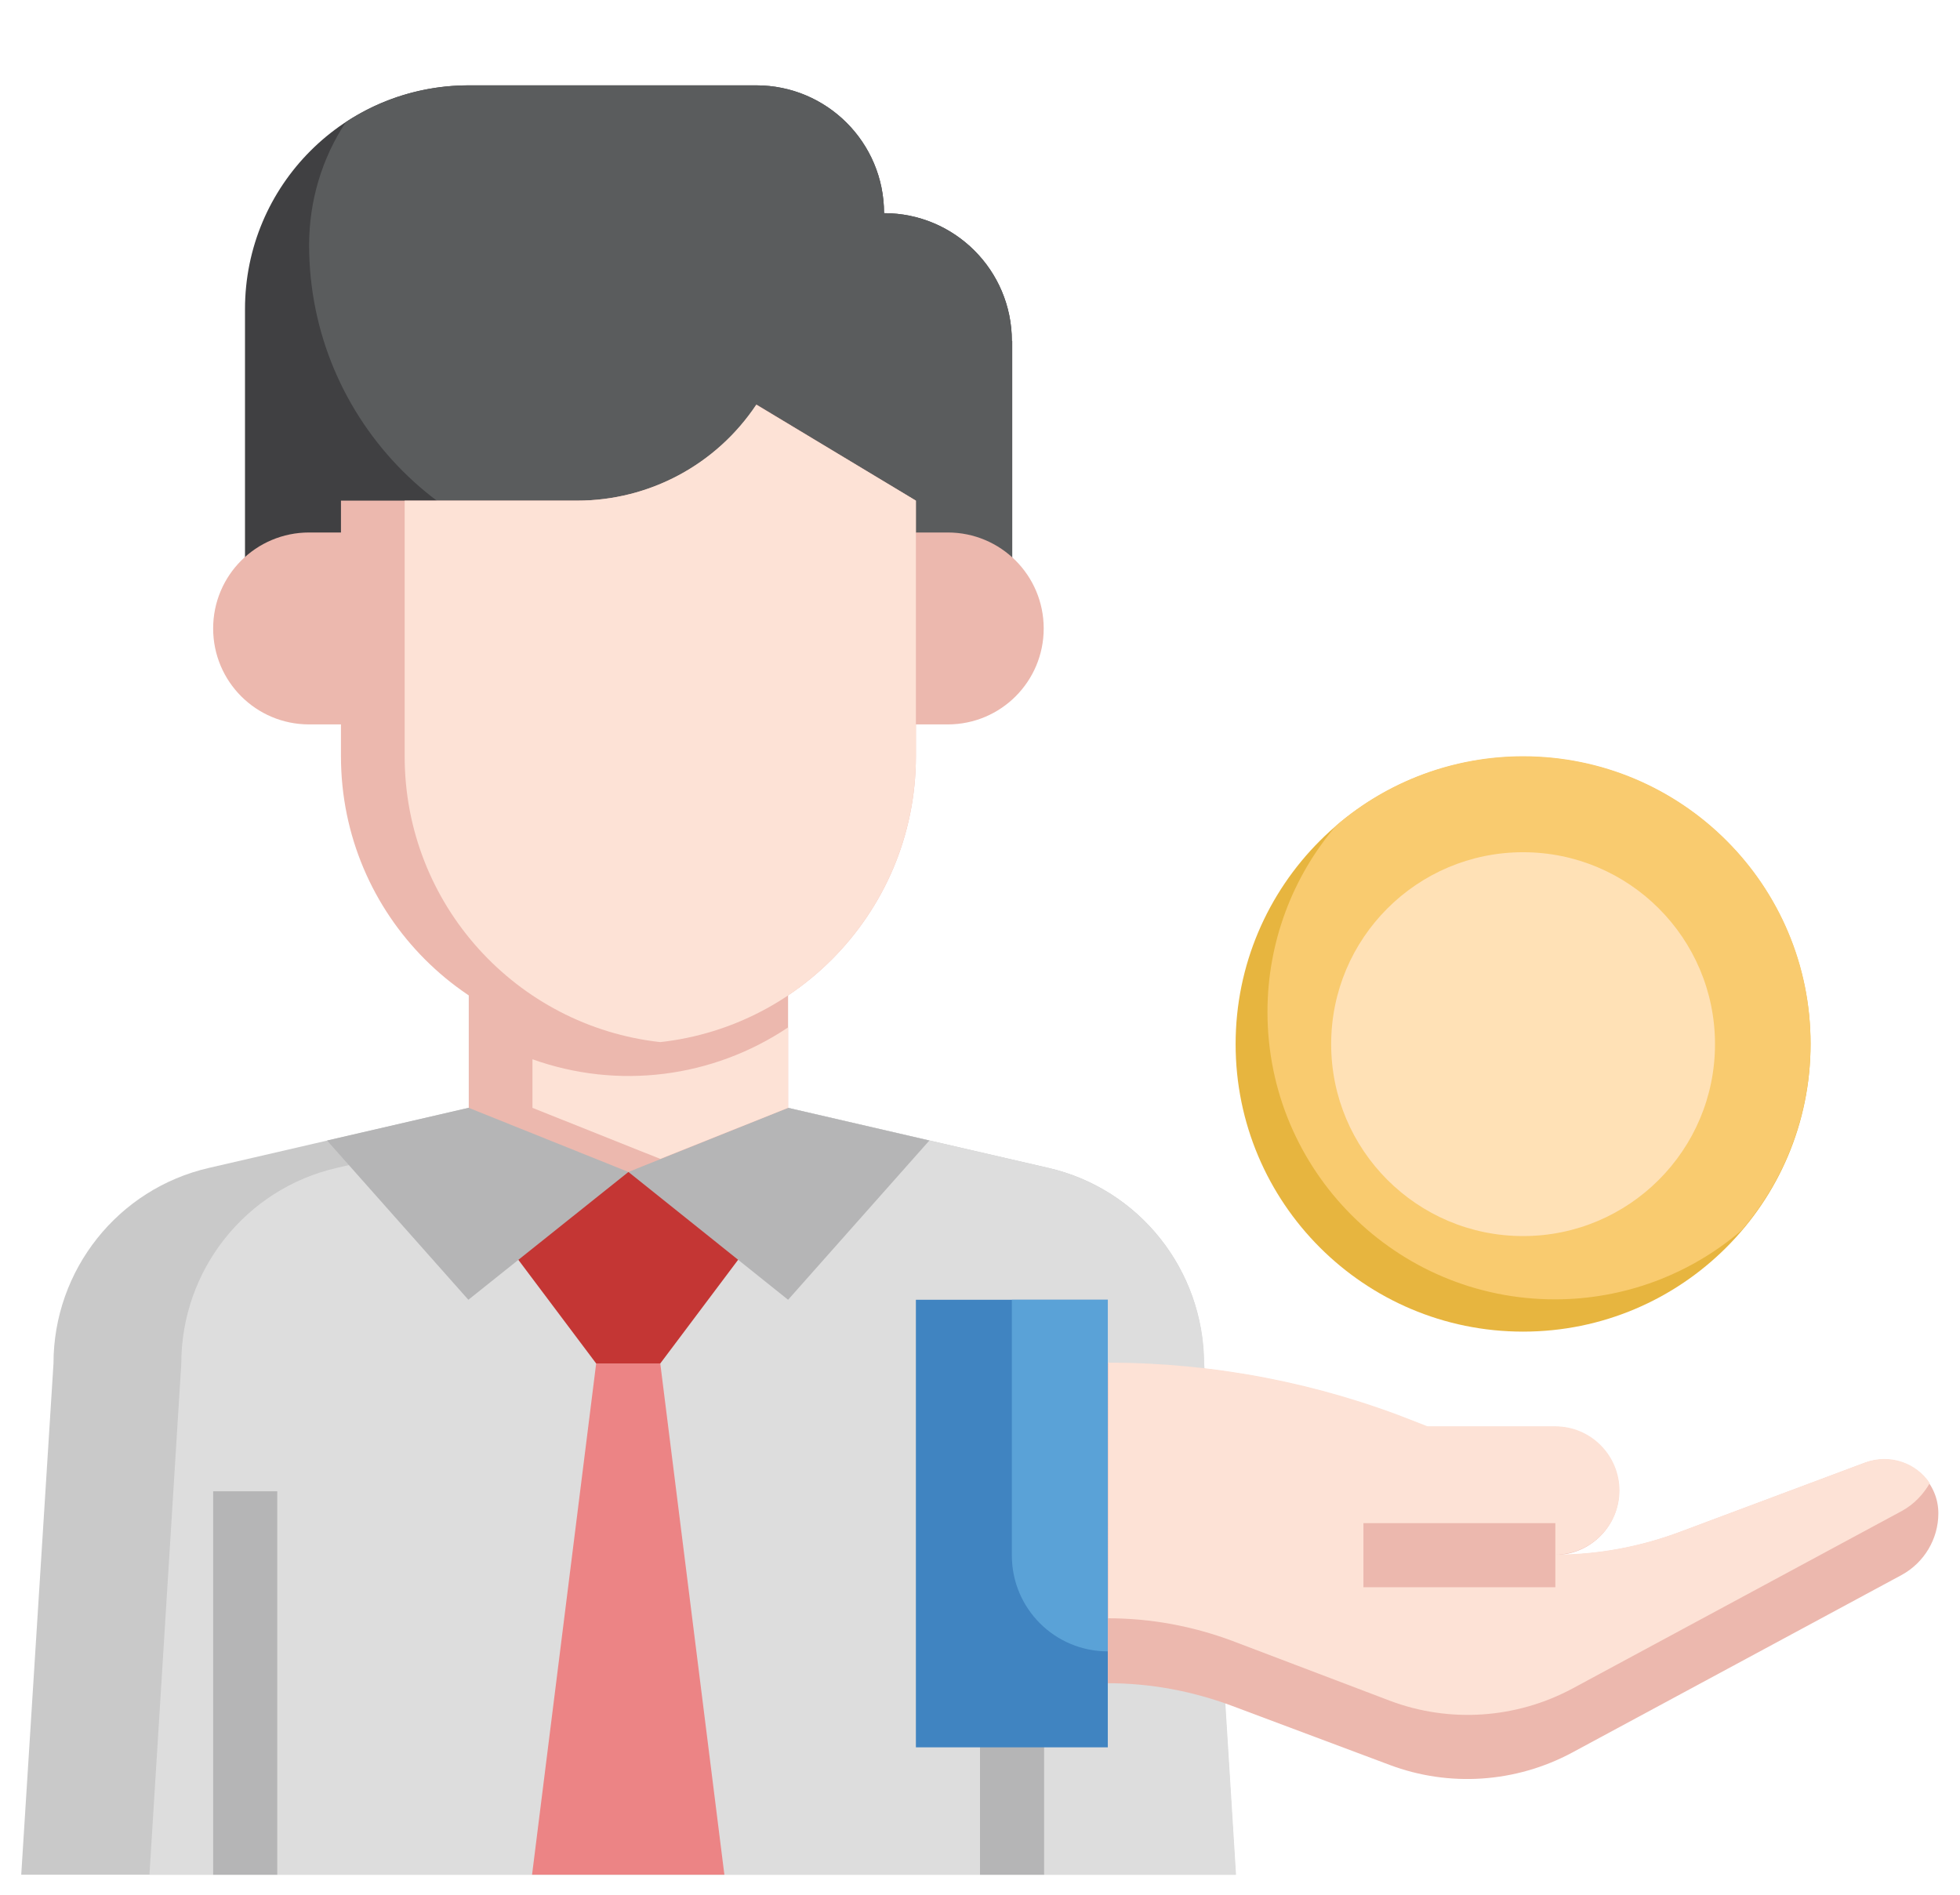 <?xml version="1.0" encoding="utf-8"?>
<!-- Generator: Adobe Illustrator 26.1.0, SVG Export Plug-In . SVG Version: 6.00 Build 0)  -->
<!DOCTYPE svg PUBLIC "-//W3C//DTD SVG 1.1//EN" "http://www.w3.org/Graphics/SVG/1.1/DTD/svg11.dtd">
<svg version="1.1" id="Layer_1" xmlns:x="http://ns.adobe.com/Extensibility/1.0/" xmlns:i="http://ns.adobe.com/AdobeIllustrator/10.0/" xmlns:graph="http://ns.adobe.com/Graphs/1.0/"
	 xmlns="http://www.w3.org/2000/svg" xmlns:xlink="http://www.w3.org/1999/xlink" x="0px" y="0px" width="480px" height="464px"
	 viewBox="0 0 480 464" style="enable-background:new 0 0 480 464;" xml:space="preserve">
<style type="text/css">
	.st0{fill:#C9C9C9;}
	.st1{fill:#DDDDDD;}
	.st2{fill:#EC8485;}
	.st3{fill:#B5B5B6;}
	.st4{fill:#404042;}
	.st5{fill:#5A5C5D;}
	.st6{fill:#ECB8AE;}
	.st7{fill:#C43634;}
	.st8{fill:#E7B53F;}
	.st9{fill:#F9CB6F;}
	.st10{fill:#FFE1B6;}
	.st11{fill:#4084C1;}
	.st12{fill:#5AA2D7;}
	.st13{fill:#FDE2D6;}
</style>
<g>
	<path class="st0" d="M114.8,271.3L51.2,286c-22.3,5.1-38.1,25-38.1,47.9L5.2,459.1h297.4l-7.8-125.2c0-22.9-15.8-42.8-38.1-47.9
		L193,271.3H114.8z"/>
	<path class="st1" d="M256.7,286L193,271.3h-47L82.5,286c-22.3,5.1-38.1,25-38.1,47.9l-7.8,125.2h266.1l-7.8-125.2
		C294.8,311,279,291.1,256.7,286z"/>
	<path class="st2" d="M177.4,459.1l-15.7-125.2h-15.7l-15.7,125.2H177.4z"/>
	<path class="st3" d="M52.2,365.2h15.7v93.9H52.2V365.2z M240,365.2h15.7v93.9H240V365.2z"/>
	<path class="st4" d="M60,146.1V75.7c0-30.3,24.5-54.8,54.8-54.8h70.4c17.3,0,31.3,14,31.3,31.3h0c17.3,0,31.3,14,31.3,31.3
		c0,0,0,0,0,0v70.4"/>
	<path class="st5" d="M247.8,83.5c0-17.3-14-31.3-31.3-31.3c0,0,0,0,0,0h0c0-17.3-14-31.3-31.3-31.3h-70.4c-10.7,0-21.2,3.1-30.1,9
		c-5.9,8.9-9,19.4-9,30.1c0,43.2,35,78.3,78.3,78.3h93.9V83.5z"/>
	<g>
		<path class="st6" d="M224.3,122.6v62.6c0,38.9-31.5,70.4-70.4,70.4s-70.4-31.5-70.4-70.4v-62.6h57.9c17.6,0,34.1-8.8,43.9-23.5
			L224.3,122.6z M83.5,130.4h-7.8c-13,0-23.5,10.5-23.5,23.5s10.5,23.5,23.5,23.5l7.8,0"/>
		<path class="st6" d="M224.3,130.4h7.8c13,0,23.5,10.5,23.5,23.5s-10.5,23.5-23.5,23.5h-23.5"/>
	</g>
	<path class="st7" d="M185.2,302.6l-23.5,31.3h-15.7l-23.5-31.3l31.3-15.7L185.2,302.6z"/>
	<circle class="st8" cx="373" cy="255.7" r="70.4"/>
	<path class="st9" d="M373,185.2c-16.8,0-33,6-45.7,16.9c-10.9,12.7-16.9,28.9-16.9,45.7c0,38.9,31.5,70.4,70.4,70.4
		c16.8,0,33-6,45.7-16.9c10.9-12.7,16.9-28.9,16.9-45.7C443.5,216.8,411.9,185.2,373,185.2z"/>
	<circle class="st10" cx="373" cy="255.7" r="47"/>
	<path class="st11" d="M224.3,318.3h47v109.6h-47V318.3z"/>
	<path class="st6" d="M271.3,412.2c10.4,0,20.6,1.9,30.3,5.5l38.7,14.5c14.6,5.5,30.9,4.4,44.7-3l80.7-43.5c5.5-3,9-8.8,9-15.1
		c0-7.3-5.9-13.2-13.3-13.2c-1.6,0-3.2,0.3-4.6,0.8l-45.7,17.1c-9.7,3.6-20,5.5-30.3,5.5c8.6,0,15.7-7,15.7-15.7
		c0-8.6-7-15.7-15.7-15.7h-31.3l-2.8-1.1c-24-9.6-49.6-14.5-75.4-14.5"/>
	<path class="st12" d="M247.8,318.3v62.6c0,13,10.5,23.5,23.5,23.5v-86.1H247.8z"/>
	<path class="st13" d="M340.4,416.5c14.6,5.5,30.9,4.4,44.7-3l80.7-43.5c2.9-1.6,5.2-4,6.8-6.8c-3.4-5.1-9.9-7.2-15.7-5.1
		l-45.7,17.1c-9.7,3.6-20,5.5-30.3,5.5c8.6,0,15.7-7,15.7-15.7c0-8.6-7-15.7-15.7-15.7h-31.3l-2.8-1.1c-24-9.6-49.6-14.5-75.4-14.5
		v62.6c10.4,0,20.6,1.9,30.3,5.5L340.4,416.5z"/>
	<path class="st6" d="M333.9,373h47v15.7h-47V373z"/>
	<path class="st3" d="M153.9,287l39.1,31.3l34.6-39l-34.6-8h-78.3l-34.6,8l34.6,39L153.9,287z"/>
	<path class="st6" d="M114.8,240v31.3l39.1,15.7l39.1-15.7V240"/>
	<path class="st13" d="M161.7,255.2c35.2-3.9,62.6-33.7,62.6-70v-62.6l-39.1-23.5c-9.8,14.7-26.2,23.5-43.9,23.5H99.1v62.6
		C99.1,221.5,126.5,251.3,161.7,255.2z M193,251.6c-18.5,12.4-41.7,15.3-62.6,7.8v11.9l31.3,12.5l31.3-12.5V251.6z"/>
</g>
</svg>
